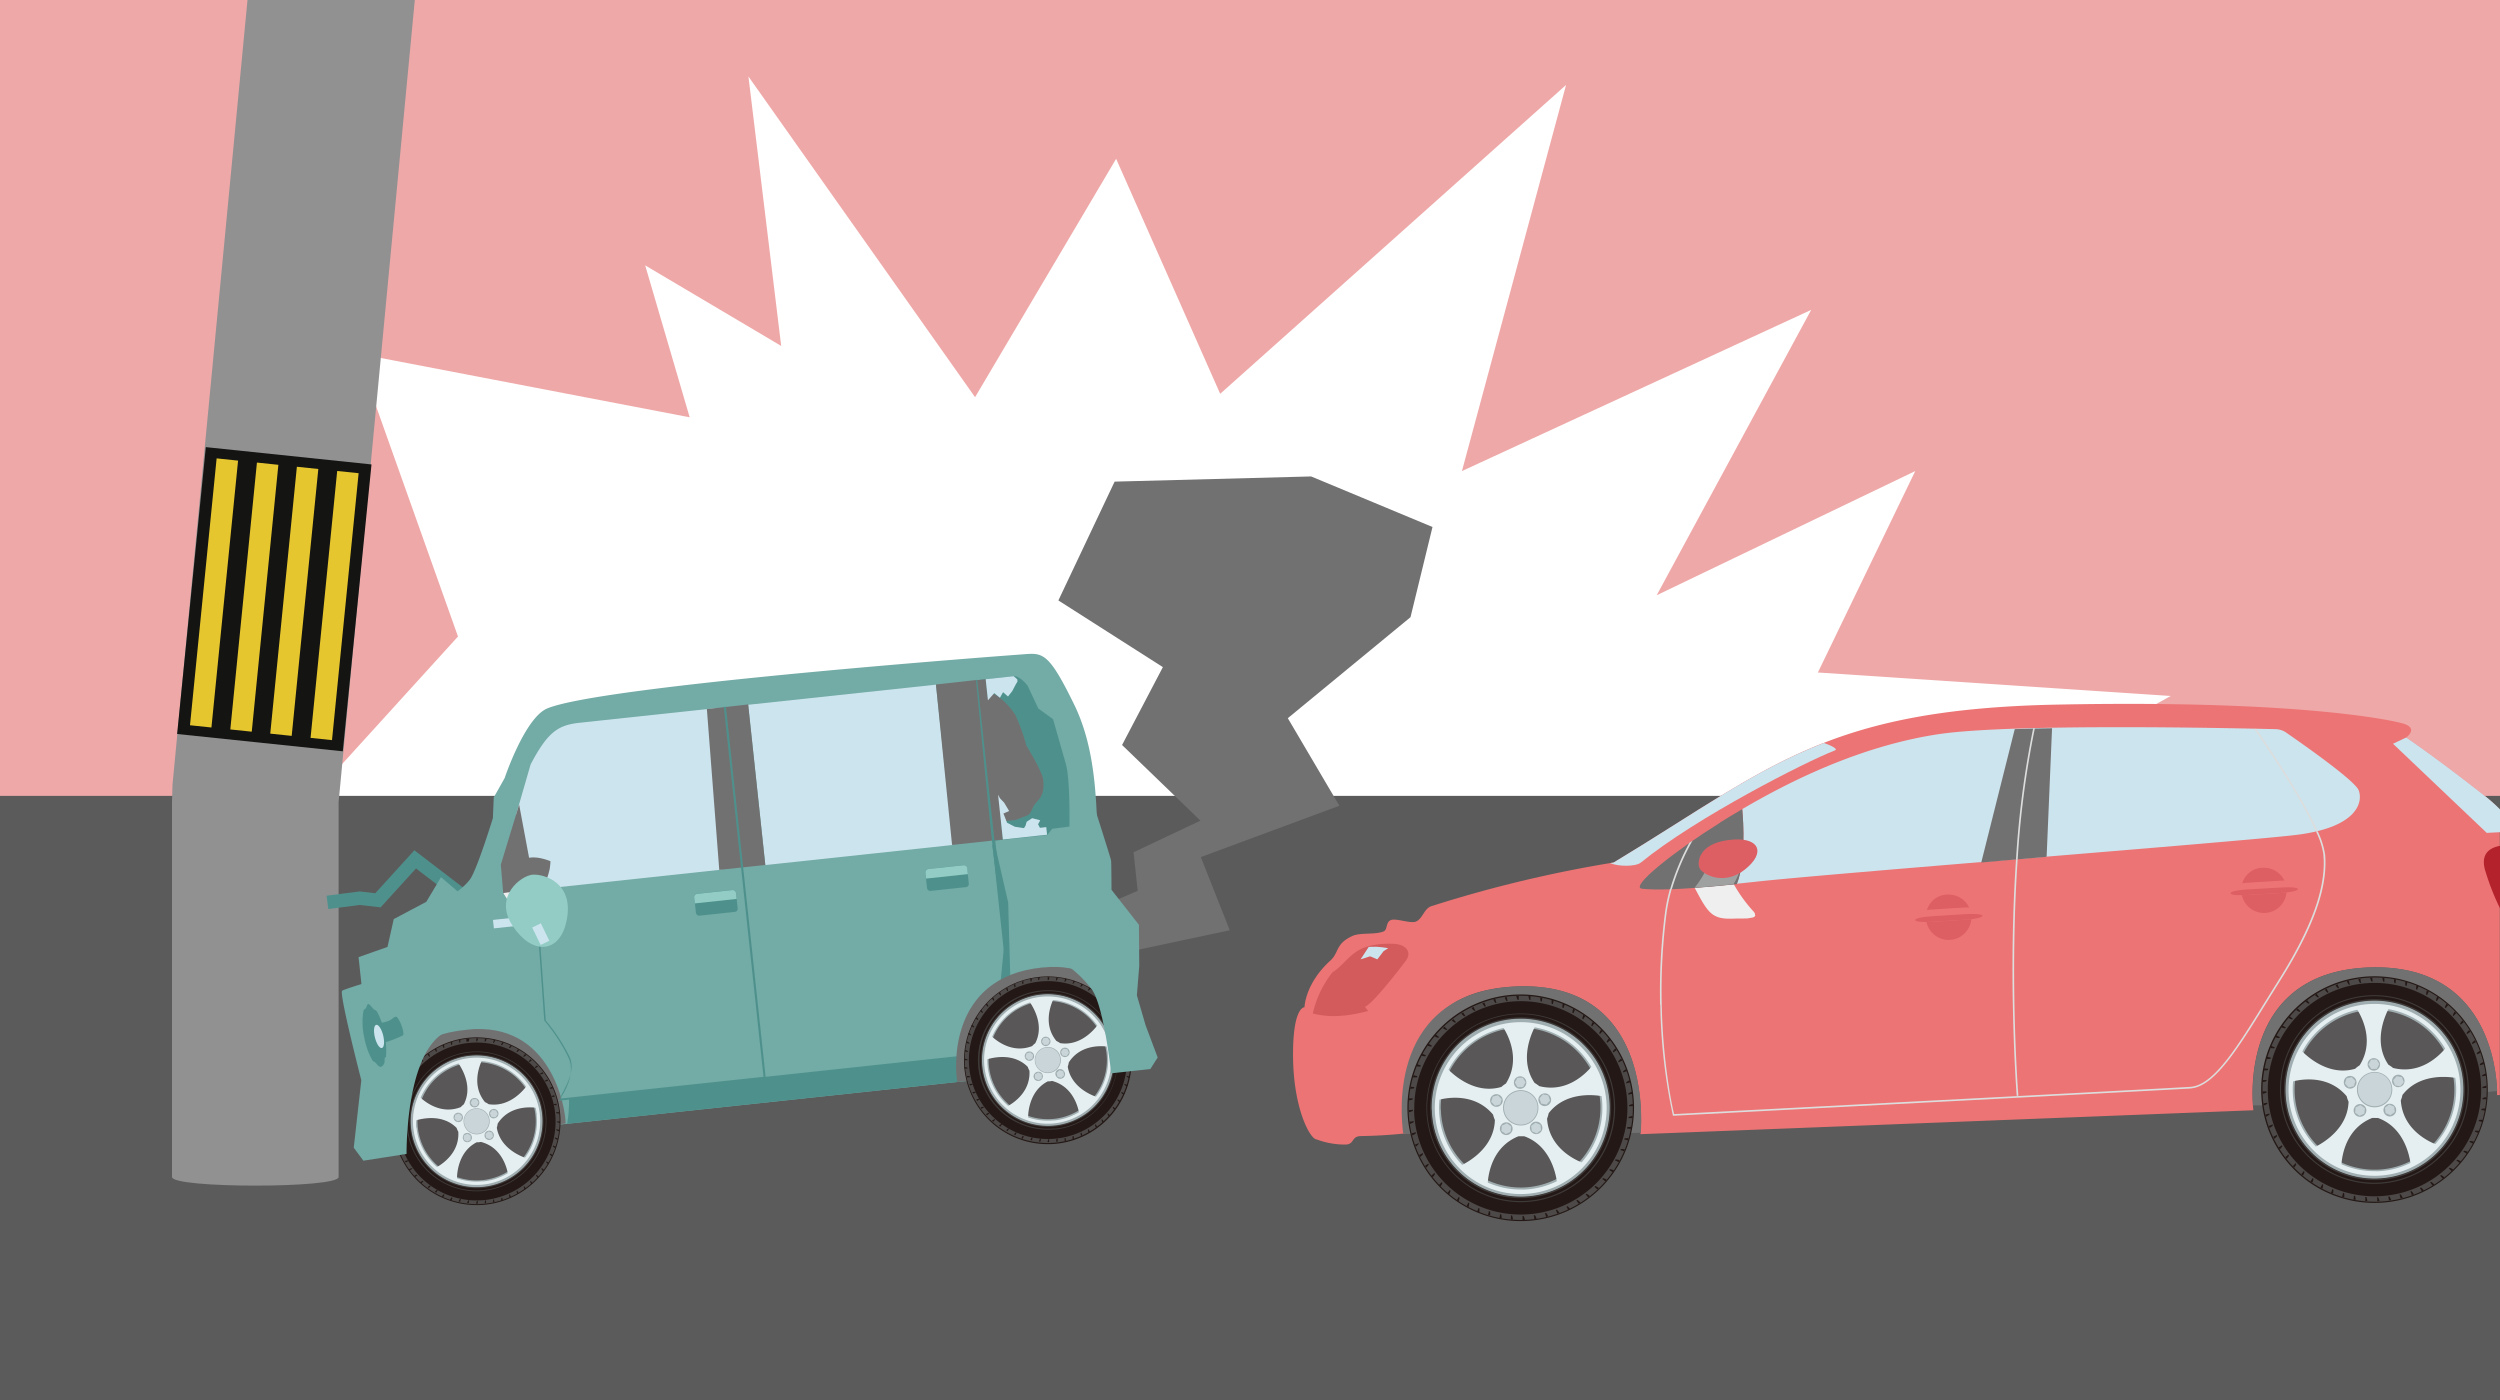 <svg xmlns="http://www.w3.org/2000/svg" width="400" height="224" viewBox="0 0 400 224"><defs><clipPath id="a"><path class="a" d="M81.8 149.39l5.27-1.93 1.58-6.44-8.53 1.82 1.68 6.55z"/></clipPath><clipPath id="b"><path class="a" transform="rotate(-9.95 275.88 144.335)" d="M271.59 141.23h8.8v6.32h-8.8z"/></clipPath><clipPath id="c"><path class="a" transform="rotate(-9.95 323.979 126.993)" d="M320.77 116.9h6.6v20.2h-6.6z"/></clipPath><clipPath id="d"><path class="a" transform="rotate(-9.95 268.936 138.349)" d="M266.59 134.86h4.86v7.06h-4.86z"/></clipPath><clipPath id="e"><path class="a" transform="rotate(-9.95 365.668 124.777)" d="M362.19 115.86h7.18v17.91h-7.18z"/></clipPath><clipPath id="f"><path class="a" transform="rotate(-9.95 319.518 156.294)" d="M264.54 133.42h110.12v45.83H264.54z"/></clipPath><style>.a{fill:none}.i{fill:#727171}.k{fill:#73aba6}.l{fill:#4e918c}.m{fill:#cce4ee}.p{fill:#efefef}.q{fill:#92ccc5}.r{fill:#595757}.s{fill:#231815}.t{fill:#4c4948}.u{fill:#3e3a39}.v{fill:#a0aeb1}.w{fill:#e5eff1}.x{fill:#c9d5d8}.y{fill:#ed7474}.ad{fill:#dcdddd}.ah{fill:#dd5f64}</style></defs><g style="isolation:isolate"><path fill="#efa8a8" d="M0 0h400v224H0z"/><path fill="#fff" d="M103.23 42.46l7.12 24.31-53.18-10.21 16.11 45.28-41.36 45.52 45.12 9.13-17.19 34.38 50.5-4.44-10.84 16.2 75.34-11.58 68.08 8.3-8.52-20.72 78.48 15.07-33.31-44.73 67.72-37.61-56.44-3.76 15.58-32.23-41.37 19.87 24.72-45.66-55.88 25.79 16.66-61.78-55.34 49.42-16.65-37.6-22.57 38.14-36.26-51.31 5.24 43.11-21.76-12.89z"/><path fill="#5b5b5b" d="M0 127.34h400V224H0z"/><path d="M66.37 0H39.6l-12 125.55-.08 2.77v60c0 1.84 26.66 1.84 26.66 0v-60z" fill="#919192"/><path fill="#141413" d="M54.85 120.21l-26.51-2.77 4.59-45.9 26.51 2.77-4.59 45.9z"/><path d="M33.83 116.4l-3.43-.36 4.26-42.7 3.43.36-4.26 42.7zm6.45.67l-3.43-.36 4.26-42.7 3.43.36-4.26 42.7zm6.39.67l-3.43-.36 4.26-42.7 3.43.36-4.26 42.7zm6.45.68l-3.43-.36 4.26-42.7 3.43.35-4.26 42.71z" fill="#e6c62e"/><path class="i" d="M164.15 150.26l4.9 4.47 27.71-5.89-4.63-11.71 22.17-8.21-8.25-14.01 19.63-16.16 3.52-14.43-19.42-8.09-31.44.83-9 19.01 16.72 10.67-6.53 12.46 12.54 12.1-10.7 5.06.66 6.17-17.88 7.73z"/><path stroke="#4e918c" stroke-miterlimit="10" stroke-width="2.15" fill="none" d="M74.09 143.36l-7.66-5.86-5.96 6.55-2.92-.34-5.16.67"/><path class="k" d="M67.28 182.32l113-12.11a2.22 2.22 0 002-2.45l-1-9.66s-1.53-11.61-5.13-11.23c-1.18-11 .73-23.92-4.3-34.18-4.09-8.37-5-8.25-8.15-8 0 0-67.31 4.92-76.16 8.67-3.58 1.52-6.8 11.14-6.8 11.14L79 127.59l-.14 3.32s-2.6 8.43-3.69 9.83c-1.84 2.37-4.65 3.37-7.52 5-1.86 1 1.22 1.78-.44 3.83-2.88 3.58-3.11 11.45-2.49 19.08.08.91-.92 1.93-.82 2.83.47 4.37.77 7.21.95 8.92a2.22 2.22 0 002.43 1.92z"/><path class="l" d="M156.36 108.82l5.83-.63c1-.1 2.24 1.54 2.24 1.54l1.7 3.63 2.36 1.71 2 7c.77 2.45.62 10.18.62 10.18l-2.76.36-.79 1-8.42.9zm4.95 63.42l-70.57 7.57a20.61 20.61 0 00.3-4l69.75-7.53s.26 2.59.52 3.96z"/><path class="m" d="M119.702 112.767l30.047-3.222 2.75 25.643-30.048 3.222zM82.62 130.19l.15 12.46 32.31-3.47a1.77 1.77 0 001.36-1.07l-.28-2.9a3.34 3.34 0 00.28-1.74l-1.89-17.53c-.15-1.44.57-2.7-.5-2.58l-21.37 2.29c-3.4.37-5.06 1.48-7.78 6.66z"/><path class="i" d="M119.71 112.71l-6.61.74 1.98 25.73 7.37-.79-2.74-25.68zm36.65-3.93l-6.61.74 2.58 25.67 6.77-.73-2.74-25.68zm-73.3 19.95l-2.93 9.62.39 4.62 5.09-.62-2.55-13.62zm-8.38 36.03C58.9 166.23 60.23 181.18 60.62 183c5.51-.53 21.51-1.72 29.88-3.25 0-2.29-2.2-16.49-15.82-15"/><path class="i" d="M86.58 142.3c-2.44.33-4.34.41-6 .59a15.08 15.08 0 002.2-4c.87-2.68 4.31-1.49 5.29-1.1 0 .38-.06.77-.1 1.15a11.18 11.18 0 01-1.19 3.22"/><path class="l" d="M159 132.44l-2.51-23.64h-.33s1.54 16.06 2.34 23.66l2.6 24.25a13.44 13.44 0 00-6.13 8.52 28.53 28.53 0 00-.43 2.92l-.09.71-31.95 3.43-6.35-59.2h-.34l6.35 59.2-32.51 3.48c-.08-.62 2.7-4 1.5-6.63a28.31 28.31 0 00-3.83-5.86l-1.5-21h-.23l1.49 21a27.9 27.9 0 013.92 6.04c1.32 2.94-1.51 6.64-1.51 6.68v.11l65-7h.37s.26-2 .29-2.18a15.35 15.35 0 011.68-5.12A13.14 13.14 0 01160 158a13.36 13.36 0 011.66-1.15c-.13-1.17-2.55-23.69-2.66-24.41z"/><g clip-path="url(#a)"><path class="p" d="M86.38 142.19c.61.87-1.18 3.16.09 4.24 1.68 1.43 1.93 1 .61 1.2-3.61.48-3.92-.61-6.55-4.74 1.71-.28 3.4-.23 5.85-.7"/></g><path class="m" d="M78.876 147.187l4.345-.466.145 1.352-4.345.466z"/><rect class="l" x="111.2" y="142.68" width="6.72" height="3.53" rx=".49" transform="rotate(-6.12 114.59 144.479)"/><path class="q" d="M111.537 143.018l5.638-.605a.53.53 0 01.583.47l.102.945-6.682.717-.101-.945a.53.53 0 01.46-.582z"/><rect class="l" x="148.18" y="138.72" width="6.72" height="3.53" rx=".49" transform="rotate(-6.12 151.57 140.547)"/><path class="q" d="M148.533 139.047l5.638-.605a.53.53 0 01.583.47l.102.946-6.682.716-.101-.945a.53.53 0 01.46-.582z"/><path class="l" d="M159.19 135.16l2.12 9.24.35 12.45L160 158l.66-6.74-.69-6.41-1.21-9.65.43-.04z"/><path class="i" d="M158.68 110.94c.37 0 2.17 1 3.75 3.41a29.21 29.21 0 011.78 4.93s2.56 4.14 2.7 5.46c.31 2.85-.91 3.18-1.49 4.18-.45.77-.46 1.33-1.22 1.62l-1.75.66-2.53.27-2-19s-.17-1.47.76-1.53z"/><path class="i" d="M156.356 108.825l1.353-.145 2.75 25.643-1.353.145z"/><path class="m" d="M158.07 112.05l1.01-1.15.91.74.5-.89.79.69.67-.85.59-1.12.26-.43-.04-.35-.57-.5-4.48.48.36 3.38zm2.39 22.27l6.06-.66 1.01-.1-.13-1.22-1.01.11-.3-.57.35-.63-1.3-.34-.88.58-.17.61-.25.4-1.46-.22-1.25-.64-.58-1.48.91-.4-.8-1.34-.67-.7-.3-.57.77 7.17z"/><path class="q" d="M90.54 147.79c-1.15 4.66-5.38 5.09-8.51.36s1.37-8.05 3.17-8.2 7 1.31 5.34 7.84"/><path class="m" d="M85.151 148.403l1.385-.673 1.355 2.789-1.385.672z"/><path class="i" d="M166.77 154.8c-15.23 1.5-14 16.45-13.59 18.31 5.31-.54 20.74-1.76 28.82-3.3 0-2.29-2.1-16.49-15.23-15"/><path class="r" d="M166.58 159.49a10.18 10.18 0 1011.18 9.06 10.19 10.19 0 00-11.18-9.06"/><path class="s" d="M181 168.21A13.42 13.42 0 10169 183a13.43 13.43 0 0012-14.75m-2.87.3a10.53 10.53 0 11-11.58-9.38 10.53 10.53 0 0111.58 9.38"/><path class="t" d="M180.85 168.22A13.28 13.28 0 10169 182.81a13.3 13.3 0 0011.82-14.59m-2.73.29a10.53 10.53 0 11-11.58-9.38 10.53 10.53 0 0111.58 9.38"/><path class="s" d="M160.05 159.29l.12-.08a2.51 2.51 0 00-.16-.46l-.22.15a2 2 0 01.26.39m-2 1.81l.1-.11a2.22 2.22 0 00-.25-.42l-.18.2a1.48 1.48 0 01.33.33m.94-.95l.11-.1a2.57 2.57 0 00-.2-.45l-.2.18a1.76 1.76 0 01.29.37m4.48-3.15a2.12 2.12 0 01.12.45h.14a2.57 2.57 0 000-.48l-.25.08m-2.32 1.55l.12-.07a1.88 1.88 0 00-.1-.47 1.71 1.71 0 00-.23.13 2.27 2.27 0 01.21.41m1.19-.61l.13-.06a2.72 2.72 0 00-.05-.49l-.25.11a2.11 2.11 0 01.17.44m-7.26 9.01v-.14a1.76 1.76 0 00-.42-.24l-.06.26a1.66 1.66 0 01.45.12m-.2 1.33v-.15a2.25 2.25 0 00-.45-.19v.27a1.47 1.47 0 01.46.07m-.06 1.34v-.15a2.44 2.44 0 00-.46-.14v.27a1.47 1.47 0 01.47 0m10-13.06a1.83 1.83 0 01.07.46h.14a1.91 1.91 0 00.05-.48h-.26m-8 5.22a1.51 1.51 0 01.36.3l.09-.12a2.19 2.19 0 00-.29-.39l-.16.21m-.36 1.43l.07-.13a2.17 2.17 0 00-.32-.36c0 .08-.1.15-.14.23a1.66 1.66 0 01.39.26m-1.08 2.45v-.14a1.6 1.6 0 00-.4-.28c0 .08-.05.16-.08.25a1.61 1.61 0 01.43.17m.48-1.26l.06-.13a1.89 1.89 0 00-.37-.32 2.56 2.56 0 01-.11.24 1.65 1.65 0 01.42.21m23.89 1.1a1.21 1.21 0 010 .14 2 2 0 00.49 0l-.09-.26a1.66 1.66 0 01-.45.12m-1-2.31a2.08 2.08 0 00.48-.11l-.14-.23a1.59 1.59 0 01-.41.21l.07.13m-.42-1.5a1.62 1.62 0 01-.39.25l.09.12a1.83 1.83 0 00.45-.15l-.15-.22m-.88-1.07a2 2 0 01-.36.29l.09.11a1.85 1.85 0 00.45-.21l-.18-.19m3.15 6.1a1.43 1.43 0 01-.46.07v.15a2.61 2.61 0 00.48.05 2.56 2.56 0 000-.27m-4.14-7.08a1.72 1.72 0 01-.33.33l.11.09a1.76 1.76 0 00.42-.24l-.2-.18m-10.22-3.31h-.06a1.47 1.47 0 010 .47h.15a2.4 2.4 0 00.1-.48h-.21m13.11 8.06a2 2 0 00.49-.06l-.11-.24a1.65 1.65 0 01-.44.16.42.42 0 01.06.14m-24.93 6.59a1.85 1.85 0 01.47 0v-.08a.17.17 0 000-.07 1.86 1.86 0 00-.47-.09 1.49 1.49 0 000 .21v.05M169 156.4a1.47 1.47 0 01-.07.46h.15a2.44 2.44 0 00.19-.44H169m-1.38-.07a1.89 1.89 0 010 .47h.15a2 2 0 00.14-.47h-.26m7.81 2.51a1.69 1.69 0 01-.3.36l.12.09a2.19 2.19 0 00.39-.29l-.21-.16m-5.05-2.23a1.88 1.88 0 01-.12.45h.14a1.76 1.76 0 00.24-.42l-.26-.06m1.34.35a1.49 1.49 0 01-.17.44h.14a1.88 1.88 0 00.29-.39l-.26-.09m2.54 1.13a2.34 2.34 0 01-.25.39l.12.07a1.86 1.86 0 00.36-.33l-.23-.13m-1.24-.63a1.77 1.77 0 01-.21.41l.13.06a1.83 1.83 0 00.32-.36l-.24-.11m-9.37 24.31a1.91 1.91 0 00-.28.4l.25.08a2.26 2.26 0 01.17-.43h-.14m12.65-2.7l-.1.1a1.58 1.58 0 00.2.44l.2-.18a1.31 1.31 0 01-.3-.36m.95-.95l-.1.1a2.18 2.18 0 00.24.42l.18-.19a2 2 0 01-.32-.33m1.19-.76a1.64 1.64 0 01-.36-.29l-.08.12a1.8 1.8 0 00.29.39l.15-.22m-4.29 3.3l-.13.08a1.89 1.89 0 00.11.47l.23-.13a1.65 1.65 0 01-.21-.42m-19.45-8.24a1.77 1.77 0 01.46-.07v-.14a2 2 0 00-.49-.05l.06.26m17 9.35h-.14a2 2 0 000 .49l.26-.08a1.66 1.66 0 01-.12-.45m3.56-1.85l-.12.09a1.9 1.9 0 00.15.46l.22-.16a1.3 1.3 0 01-.25-.39m3.54-4l-.08.13a2.82 2.82 0 00.33.36c.05-.08.09-.16.14-.23a1.77 1.77 0 01-.39-.26m1.68-6.41v.14a1.77 1.77 0 00.46.15v-.27a1.78 1.78 0 01-.46 0m-1.08 5.21l-.06.14a2.17 2.17 0 00.36.32 2.56 2.56 0 00.11-.24 1.81 1.81 0 01-.41-.22m1.47-6.52v-.06a1.78 1.78 0 01-.46 0 .22.22 0 000 .08v.06a1.52 1.52 0 00.48.1v-.21m-.46 2.65v.14a1.82 1.82 0 00.45.2 2.45 2.45 0 000-.27 1.9 1.9 0 01-.46-.07m-.2 1.32v.15a2.52 2.52 0 00.43.24v-.27a1.88 1.88 0 01-.45-.12m-.34 1.3v.14a2.14 2.14 0 00.39.28l.09-.25a1.82 1.82 0 01-.44-.17m-6.92 7.79l-.14.06a2 2 0 00.06.48l.24-.1a1.79 1.79 0 01-.16-.44m-14.85-3.15a2.48 2.48 0 00-.44.2l.18.2a1.7 1.7 0 01.36-.29l-.1-.11m.95 1a2.22 2.22 0 00-.42.25l.19.18a2.06 2.06 0 01.33-.33l-.1-.1m-1.79-2a1.9 1.9 0 00-.46.15c.05.07.1.15.16.22a1.77 1.77 0 01.39-.26l-.09-.11m13.22 5.49a1.7 1.7 0 01-.07-.46h-.15a1.87 1.87 0 000 .48l.26-.06m-15-8.94v-.14a2.68 2.68 0 00-.49 0l.08.26a1.91 1.91 0 01.45-.13m.49 1.25l-.06-.13a2 2 0 00-.48.06 2.56 2.56 0 00.11.24 2 2 0 01.43-.17m4.09 5a2.19 2.19 0 00-.39.29l.22.16a1.7 1.7 0 01.29-.36l-.12-.09m-3.55-4a2 2 0 00-.47.1l.13.24a2.1 2.1 0 01.42-.22l-.08-.12m4.67 4.71a1.56 1.56 0 00-.35.33l.23.13a1.62 1.62 0 01.25-.39l-.13-.07m6.4 1.75a1.84 1.84 0 00-.15.47h.27a1.85 1.85 0 010-.47h-.14m1.48-.08h-.14a1.88 1.88 0 00-.1.47h.27a1.83 1.83 0 010-.47m-2.82 0a2.28 2.28 0 00-.2.45h.27a2.44 2.44 0 01.07-.46h-.14m-1.33-.21a2.13 2.13 0 00-.23.42l.26.06a1.76 1.76 0 01.12-.45h-.15m-2.54-.85a2.3 2.3 0 00-.32.37l.25.11a1.65 1.65 0 01.21-.42l-.14-.06"/><path class="s" d="M180.21 168.29A12.63 12.63 0 10169 182.17a12.66 12.66 0 0011.25-13.88m-2.09.22a10.53 10.53 0 11-11.58-9.38 10.53 10.53 0 0111.58 9.38"/><path class="u" d="M156.53 170.78a11.18 11.18 0 1112.28 9.95v-.15a11 11 0 005.78-19.58 11 11 0 10-5.79 19.54v.15a11.19 11.19 0 01-12.28-9.95"/><path class="u" d="M178.3 168.49a10.71 10.71 0 10-9.54 11.77 10.73 10.73 0 009.54-11.77m-.18 0a10.53 10.53 0 11-11.58-9.38 10.53 10.53 0 0111.58 9.38"/><path class="v" d="M178.12 168.51a10.53 10.53 0 10-9.38 11.57 10.53 10.53 0 009.38-11.57m-1.07.11a9.46 9.46 0 11-10.39-8.42 9.47 9.47 0 0110.39 8.42"/><path class="w" d="M177.76 168.55a10.18 10.18 0 10-9 11.18 10.17 10.17 0 009-11.18m-9.28-8.55a9.7 9.7 0 017.08 4.08c-.71.93-2.87 3.31-5.95 2.82a3 3 0 00-.58-.34c-2.09-2.53-1-5.51-.55-6.56m-9.74 5.87a9.67 9.67 0 016.07-5.48c.65 1 2.26 3.76.83 6.53a3 3 0 00-.49.45c-3.06 1.2-5.56-.72-6.41-1.5m-.72 4.78a9.24 9.24 0 01-.05-1.17c1.11-.33 4.27-1 6.47 1.22a3.33 3.33 0 00.27.61c.2 3.28-2.39 5.06-3.4 5.63a9.64 9.64 0 01-3.29-6.29m10.63 8.61a9.73 9.73 0 01-4.15-.47c0-1.16.38-4.37 3.16-5.78h.34l.33-.06c3.18.83 4.07 3.85 4.3 5a9.54 9.54 0 01-4 1.33m8.62-10.63a9.67 9.67 0 01-1.9 6.82c-1.1-.39-4-1.71-4.51-4.79a3.58 3.58 0 00.16-.68c1.76-2.77 4.92-2.69 6.07-2.56a11.62 11.62 0 01.2 1.18"/><path class="v" d="M167.86 171.69a2.09 2.09 0 111.87-2.3 2.1 2.1 0 01-1.87 2.3"/><path class="x" d="M167.85 171.59a2 2 0 111.77-2.19 2 2 0 01-1.77 2.19"/><path class="v" d="M168.08 166.54a.77.77 0 01-.67.83.75.75 0 01-.16-1.5.77.77 0 01.83.67"/><path class="x" d="M167.07 167.2l-.38-.51.26-.59.64-.07.38.52-.26.59-.64.06z"/><path class="v" d="M164.86 168.25a.75.75 0 01-.31 1.47.75.75 0 01-.58-.89.74.74 0 01.89-.58"/><path class="x" d="M165.18 169.41l-.61.2-.48-.43.14-.62.61-.2.47.43-.13.62z"/><path class="v" d="M165.49 171.84a.75.75 0 011-.28.75.75 0 11-.75 1.3.74.74 0 01-.27-1"/><path class="x" d="M166.69 171.89v.64l-.55.32-.55-.32v-.64l.55-.32.55.32z"/><path class="v" d="M169.1 172.35a.75.75 0 111.11-1 .75.75 0 01-.05 1.06.75.75 0 01-1.06-.05"/><path class="x" d="M169.52 171.22l.61.19.13.63-.47.43-.61-.2-.13-.62.47-.43z"/><path class="v" d="M170.7 169.07a.76.76 0 01-1-.38.75.75 0 01.38-1 .75.75 0 11.62 1.37"/><path class="x" d="M169.75 168.32l.38-.52.63.07.27.58-.38.52-.64-.07-.26-.58z"/><path class="r" d="M75.2 169.29a10.18 10.18 0 1011.18 9.06 10.19 10.19 0 00-11.18-9.06"/><path class="s" d="M89.61 178a13.42 13.42 0 10-12 14.75 13.43 13.43 0 0012-14.75m-2.87.3a10.54 10.54 0 11-11.58-9.38 10.54 10.54 0 0111.58 9.38"/><path class="t" d="M89.47 178a13.28 13.28 0 10-11.82 14.59A13.3 13.3 0 0089.47 178m-2.73.28a10.54 10.54 0 11-11.58-9.38 10.54 10.54 0 0111.58 9.38"/><path class="s" d="M68.67 169.1l.11-.09a1.9 1.9 0 00-.15-.46l-.22.16a1.56 1.56 0 01.26.39m-2 1.8l.1-.1a2.22 2.22 0 00-.25-.42l-.18.19a2.57 2.57 0 01.33.33m.94-1l.11-.1a2.48 2.48 0 00-.2-.44l-.2.18a1.48 1.48 0 01.29.36m4.47-3.15a1.66 1.66 0 01.12.45l.14-.05a1.93 1.93 0 000-.48l-.26.08m-2.32 1.56l.13-.08a1.88 1.88 0 00-.1-.47l-.24.13a1.65 1.65 0 01.21.42m1.2-.62l.13-.06a2 2 0 00-.06-.48l-.24.1a2.35 2.35 0 01.17.44m-7.27 9.09v-.15a2.86 2.86 0 00-.42-.24l-.06.27a1.88 1.88 0 01.45.12m-.2 1.32v-.14a1.6 1.6 0 00-.44-.2v.27a2.44 2.44 0 01.46.07m-.06 1.34v-.15a2.54 2.54 0 00-.47-.14v.27a1.85 1.85 0 01.47 0m10-13.05a1.7 1.7 0 01.08.46h.14a1.86 1.86 0 000-.48l-.27.06m-8 5.22a2 2 0 01.36.29l.09-.12a2.19 2.19 0 00-.29-.39 1.77 1.77 0 00-.16.22m-.36 1.42l.07-.13a1.86 1.86 0 00-.33-.36l-.13.23a2 2 0 01.39.26m-1.08 2.45a.74.74 0 000-.14 1.84 1.84 0 00-.39-.28 2.41 2.41 0 00-.08.25 1.75 1.75 0 01.43.17m.47-1.25a.84.84 0 00.06-.14 1.83 1.83 0 00-.36-.32l-.11.24a1.62 1.62 0 01.41.22m23.9 1.1v.14a2.57 2.57 0 00.48 0 2.58 2.58 0 00-.08-.26 1.67 1.67 0 01-.45.13m-1-2.32a1.88 1.88 0 00.47-.1c0-.08-.08-.16-.13-.24a2.1 2.1 0 01-.42.22l.08.12m-.42-1.5a2 2 0 01-.39.26.44.44 0 00.08.11 1.9 1.9 0 00.46-.15l-.15-.22m-.88-1.07a1.76 1.76 0 01-.37.29l.1.11a2.48 2.48 0 00.44-.2l-.17-.2m3.15 6.1a1.48 1.48 0 01-.46.08v.14a1.91 1.91 0 00.48.05 2.56 2.56 0 01-.05-.27m-4.14-7.08a2.06 2.06 0 01-.33.33l.11.1a3.09 3.09 0 00.42-.25l-.2-.18m-10.23-3.3h-.05a2.43 2.43 0 010 .47H75a1.86 1.86 0 00.09-.47h-.21m13.12 8a2.05 2.05 0 00.49-.06 2.56 2.56 0 01-.11-.24 2.11 2.11 0 01-.44.17l.06.13m-24.93 6.6a1.83 1.83 0 01.47 0 .22.22 0 010-.08.15.15 0 010-.07 1.86 1.86 0 00-.47-.09v.27m14.52-14.62a1.47 1.47 0 01-.07.46h.15a2.25 2.25 0 00.19-.45h-.27m-1.39-.07a1.85 1.85 0 010 .47h.15a2.33 2.33 0 00.14-.47h-.29m7.8 2.5a1.74 1.74 0 01-.3.36l.12.09a2.19 2.19 0 00.39-.29l-.21-.16m-5-2.23a2.3 2.3 0 01-.12.45h.14a2.86 2.86 0 00.24-.42l-.26-.06m1.34.36a1.75 1.75 0 01-.17.43l.14.05a1.91 1.91 0 00.28-.4l-.25-.08m2.54 1.12a1.66 1.66 0 01-.26.39l.13.07a1.86 1.86 0 00.36-.33l-.23-.13m-1.24-.63a1.65 1.65 0 01-.21.42l.13.06a1.89 1.89 0 00.32-.37l-.24-.11m-9.37 24.32a1.84 1.84 0 00-.27.45l.25.09a1.82 1.82 0 01.17-.44h-.14m12.65-2.71a.52.52 0 01-.11.1 2.57 2.57 0 00.2.45l.2-.18a1.76 1.76 0 01-.29-.37m.94-1l-.1.11a2.22 2.22 0 00.25.42l.18-.2a1.72 1.72 0 01-.33-.33m1.2-.75a2 2 0 01-.36-.3l-.09.12a2.19 2.19 0 00.29.39l.16-.21m-4.29 3.3l-.13.07a1.53 1.53 0 00.11.47l.23-.13a1.59 1.59 0 01-.21-.41m-19.46-8.24a1.85 1.85 0 01.47-.08.57.57 0 010-.14 2.52 2.52 0 00-.48 0 2.56 2.56 0 01.05.27m17 9.34l-.14.05a1.93 1.93 0 000 .48l.26-.08a1.66 1.66 0 01-.12-.45m3.55-1.84l-.11.08a1.77 1.77 0 00.15.46l.22-.15a2 2 0 01-.26-.39m3.54-4s0 .09-.07.13a1.86 1.86 0 00.33.36l.13-.23a1.66 1.66 0 01-.39-.26m1.68-6.41v.15a2.54 2.54 0 00.47.14v-.26a1.86 1.86 0 01-.47 0M88 184.55l-.06.13a1.83 1.83 0 00.36.32l.11-.24a1.59 1.59 0 01-.41-.21m1.47-6.55a.13.13 0 010-.06 2.43 2.43 0 01-.47 0 .25.25 0 010 .08.2.2 0 010 .07 1.86 1.86 0 00.48.09 1.5 1.5 0 010-.2m-.48 2.69v.15a2.44 2.44 0 00.44.19v-.27a1.47 1.47 0 01-.46-.07m-.2 1.33v.14a1.76 1.76 0 00.42.24l.06-.26a1.88 1.88 0 01-.45-.12m-.34 1.29v.14a1.8 1.8 0 00.4.28 1.83 1.83 0 00.08-.25 1.75 1.75 0 01-.43-.17m-6.93 7.79l-.13.06a2.05 2.05 0 00.06.49l.24-.11a2.11 2.11 0 01-.17-.44m-14.89-3.15a2 2 0 00-.44.21l.17.19a1.76 1.76 0 01.37-.29.52.52 0 01-.1-.11m.94 1a1.91 1.91 0 00-.41.24l.19.18a2.57 2.57 0 01.33-.33l-.11-.09m-1.78-2a1.9 1.9 0 00-.46.15l.15.22a1.5 1.5 0 01.45-.3l-.09-.12m13.22 5.5a1.85 1.85 0 01-.08-.46h-.14a2.61 2.61 0 000 .48l.27-.05m-15-8.94v-.14a1.93 1.93 0 00-.48 0 2.58 2.58 0 00.08.26 1.66 1.66 0 01.45-.12m.49 1.25l-.06-.14a1.91 1.91 0 00-.48.06l.1.24a1.65 1.65 0 01.44-.16m4.09 5a2.19 2.19 0 00-.39.29l.21.16a2 2 0 01.3-.36l-.12-.09m-3.55-4a1.89 1.89 0 00-.47.11l.13.23a1.65 1.65 0 01.42-.21l-.08-.13m4.67 4.71a1.86 1.86 0 00-.36.33l.23.13a1.66 1.66 0 01.26-.39l-.13-.07m6.39 1.75a2.54 2.54 0 00-.14.47h.27a1.87 1.87 0 010-.47h-.15m1.49-.08h-.15a1.86 1.86 0 00-.09.48h.21a2.43 2.43 0 010-.47m-2.82 0a1.93 1.93 0 00-.2.44h.27a1.83 1.83 0 01.07-.46h-.14m-1.33-.22a2.86 2.86 0 00-.24.42l.26.06a2.5 2.5 0 01.12-.45h-.14m-2.61-.75a1.83 1.83 0 00-.32.36l.24.11a2.27 2.27 0 01.21-.41l-.13-.06"/><path class="s" d="M88.82 178.09A12.63 12.63 0 1077.58 192a12.63 12.63 0 0011.24-13.89m-2.08.22a10.54 10.54 0 11-11.58-9.38 10.54 10.54 0 0111.58 9.38"/><path class="u" d="M65.14 180.58a11.18 11.18 0 1112.29 9.95v-.14a11.05 11.05 0 10-8.11-2.39 11 11 0 008.09 2.41v.14a11.2 11.2 0 01-12.29-9.95"/><path class="u" d="M86.91 178.29a10.71 10.71 0 10-9.53 11.78 10.71 10.71 0 009.53-11.78m-.17 0a10.54 10.54 0 11-11.58-9.38 10.54 10.54 0 0111.58 9.38"/><path class="v" d="M86.74 178.31a10.54 10.54 0 10-9.38 11.58 10.54 10.54 0 009.38-11.58m-1.07.11a9.46 9.46 0 11-10.4-8.42 9.47 9.47 0 0110.4 8.42"/><path class="w" d="M86.38 178.35a10.18 10.18 0 10-9.06 11.18 10.19 10.19 0 009.06-11.18m-9.28-8.58a9.72 9.72 0 017.08 4.09c-.71.92-2.88 3.31-6 2.81a3.33 3.33 0 00-.58-.33c-2.09-2.54-1-5.51-.55-6.57m-9.75 5.87a9.7 9.7 0 016.07-5.48c.66 1 2.27 3.76.84 6.53a3.49 3.49 0 00-.49.45c-3.06 1.2-5.56-.72-6.42-1.5m-.71 4.78a9.16 9.16 0 010-1.17c1.11-.33 4.27-1 6.47 1.22a3.05 3.05 0 00.27.61c.2 3.28-2.4 5.06-3.41 5.64a9.63 9.63 0 01-3.28-6.3M77.27 189a9.43 9.43 0 01-4.15-.47c0-1.16.38-4.37 3.16-5.77h.33l.34-.05c3.18.82 4.07 3.84 4.3 5a9.58 9.58 0 01-4 1.33m8.61-10.63a9.64 9.64 0 01-1.86 6.82c-1.1-.39-4-1.72-4.51-4.79a4.54 4.54 0 00.14-.66c1.76-2.77 4.92-2.68 6.07-2.55a11 11 0 01.19 1.17"/><path class="v" d="M76.48 181.49a2.09 2.09 0 111.86-2.3 2.09 2.09 0 01-1.86 2.3"/><path class="x" d="M76.47 181.39a2 2 0 111.77-2.19 2 2 0 01-1.77 2.19"/><path class="v" d="M76.69 176.34a.74.74 0 01-.67.83.75.75 0 11-.15-1.49.74.74 0 01.82.66"/><path class="x" d="M75.69 177.01l-.38-.52.26-.59.64-.06.37.51-.26.59-.63.07z"/><path class="v" d="M73.48 178.05a.75.75 0 01.57.89.74.74 0 01-.89.58.75.75 0 11.32-1.47"/><path class="x" d="M73.8 179.21l-.61.2-.48-.43.13-.62.61-.2.48.43-.13.62z"/><path class="v" d="M74.11 181.64a.75.75 0 111.3.75.76.76 0 01-1 .28.75.75 0 01-.27-1"/><path class="x" d="M75.31 181.7v.64l-.55.32-.56-.32v-.65l.56-.31.55.32z"/><path class="v" d="M77.71 182.15a.76.76 0 01.06-1.06.75.75 0 11-.06 1.06"/><path class="x" d="M78.14 181.02l.61.2.13.62-.47.43-.61-.2-.14-.62.48-.43z"/><path class="v" d="M79.31 178.87a.74.74 0 01-1-.37.76.76 0 01.38-1 .75.75 0 11.61 1.37"/><path class="x" d="M78.37 178.12l.38-.52.63.07.26.59-.37.51-.64-.06-.26-.59z"/><path class="k" d="M184.05 171.05l-6.26.68s-1.14-10.77-3.13-13.47a18.52 18.52 0 00-4.7-4.34l-4.68-1.72 2.35-11 7.48-12.06s2.6 8.14 2.66 8.54.07 4.69.07 4.69l4.39 5.6.05 6.58-.38 4.7 1.4 4.81 1.93 5.14zM75.77 144.79l-5.21-4.44-2.35 3.94-5.21 2.76-1 4.46-4.63 1.63.46 4.31s-2.52.77-3.08 1.06 3.06 14.33 3.06 14.33l-1.21 10.79 1.54 2.08 6.91-1.08s-.21-15 5.56-19.1l5.77-4.07z"/><path class="l" d="M61.53 165.33a15 15 0 01.24 3.66c0 .23-.17.12-.21.32s0 .56-.05.74c-.15.37-.35.59-.6.64s-.51-.3-.82-.65c-.14-.17-.38-.18-.52-.41a11.9 11.9 0 01-1.29-3.63 11.2 11.2 0 01-.14-4.22c.08-.33.28-.3.41-.49s.18-.62.35-.65.51.4.82.76c.19.21.47.21.65.54a12.17 12.17 0 011.16 3.39z"/><path class="l" d="M61 163.64a5.21 5.21 0 001.19-.3c.63-.28 1-.83 1.29-.62.49.38 1.31 2.56 1 2.93a17.4 17.4 0 01-3.3 1.25 6.1 6.1 0 01-.18-3.26z"/><ellipse class="m" cx="60.65" cy="165.82" rx=".68" ry="1.91" transform="rotate(-13.84 60.68 165.844)"/><path class="y" d="M397.46 127.26C389.85 121.27 385 118 385 118s2.1-1.52-.59-2.26-18.17-3.76-55.42-3S283 123.06 258.19 138a202.94 202.94 0 00-29.2 7c-1.14.37-1.4 2.09-2.5 2.47-.9.31-3.08-.58-3.94-.26s-.5 1.55-1.18 1.82c-1.44.57-3.71.14-5 .73-2.78 1.3-2.06 2.63-3.53 3.95-4.06 3.7-4.12 7.45-4.12 7.45s-1.92-.14-1.83 8.06 2.74 13.12 3.81 13.1a12.81 12.81 0 004.51.81c1.61 0 .89-1.36 2.6-1.36a77.36 77.36 0 009.16-.68s-6.71-22.51 15.87-23.27c22.32-.74 19.63 23.65 19.63 23.65l98.07-3.83s-3-22.26 18.76-22.86c20.85-.57 20.23 20.43 20.23 20.43h.44v-45.68a25.36 25.36 0 00-2.51-2.27z"/><path class="i" d="M379.33 154.79c-19.34.53-19.13 18.14-18.84 22.08 11.34 0 31.87-1.68 39.06-2.29-.1-3.5-1.55-20.31-20.22-19.79zm-136.46 3.04c21-.7 19.86 20.91 19.65 23.41-7.34.23-26.77.75-38 .14-.43-3-2.47-22.85 18.4-23.55"/><g clip-path="url(#b)"><path class="p" d="M277.41 141.48a23.64 23.64 0 003 4.19c1.55 1.57-1.4 1.24-2.74 1.3-3.64.17-4.26-.58-6.52-4.93 1.74-.13 3.81-.31 6.3-.56"/></g><path class="m" d="M397.46 127.26C389.85 121.27 385 118 385 118l-2.12 1 15 14.26 2.14-.11v-3.63a25.36 25.36 0 00-2.56-2.26z"/><path d="M218.91 161.77c-.95.18-5 1.45-8.86.38a16.44 16.44 0 013.12-6.55c2.91-1.92 3.16-4.69 9.46-4.6 2.67 0 3.15 1.54 2.37 2.62s-5.55 7.25-6.62 7.45" fill="#d35b5b"/><path d="M397.73 139.6a38.3 38.3 0 002.27 5.73v-10c-1.85.35-3.23 1.45-2.27 4.27z" fill="#b4222c"/><path class="m" d="M258.19 138c13.6-8.21 22.36-14.76 33.64-19.13 1.25.45 2.35 1 1.72 1.21-4.58 1.77-22.17 10.71-31 17.92-.88.71-3.7.65-4.94.09l.62-.09"/><path class="r" d="M379.62 160.59a13.75 13.75 0 11-13.45 14 13.77 13.77 0 0113.45-14"/><path class="s" d="M361.79 174.73a18.13 18.13 0 1017.74-18.52 18.13 18.13 0 00-17.74 18.52m3.9-.09a14.23 14.23 0 1114.53 13.93 14.22 14.22 0 01-14.53-13.93"/><path class="t" d="M362 174.72a17.94 17.94 0 1017.55-18.32A18 18 0 00362 174.72m3.71-.08a14.23 14.23 0 1114.53 13.93 14.22 14.22 0 01-14.53-13.93"/><path class="s" d="M388.34 159.22a2.67 2.67 0 01.28-.56l-.32-.18a2.88 2.88 0 00-.13.65l.17.09m3 2.09a2.4 2.4 0 01.39-.5l-.28-.23a2.66 2.66 0 00-.26.6l.15.13m-1.42-1.12a2.3 2.3 0 01.33-.54l-.3-.2a2.7 2.7 0 00-.19.63l.16.11m-6.53-3.46l-.36-.07a2.75 2.75 0 00.08.65h.19a2.16 2.16 0 01.09-.62m3.37 1.69a2.3 2.3 0 01.21-.59l-.33-.14a2.42 2.42 0 00-.06.65l.18.08m-1.7-.62a2 2 0 01.15-.61l-.35-.11a2.91 2.91 0 000 .66l.19.06m11.28 10.94a2.6 2.6 0 01.58-.23l-.12-.35a3.51 3.51 0 00-.53.4 1.34 1.34 0 01.07.18m.5 1.75a2.45 2.45 0 01.6-.18c0-.12 0-.23-.08-.35a2.66 2.66 0 00-.57.33c0 .07 0 .13.05.2m.3 1.78a2.69 2.69 0 01.62-.11v-.36a2.53 2.53 0 00-.6.28 1.23 1.23 0 010 .19m-15.61-15.8h-.36a2.7 2.7 0 00.14.64h.2a2.21 2.21 0 010-.63m11.48 5.67l-.24-.26a2.75 2.75 0 00-.32.58l.13.14a3.12 3.12 0 01.43-.46m.73 1.85a3.07 3.07 0 01.48-.41c-.07-.09-.14-.19-.22-.28a3.39 3.39 0 00-.38.53l.12.16m1.86 3.1a2.73 2.73 0 01.56-.3l-.16-.32a2.88 2.88 0 00-.48.44 1.42 1.42 0 01.08.18m-.84-1.6a2.2 2.2 0 01.51-.35 3.21 3.21 0 00-.19-.31 2.85 2.85 0 00-.43.49c0 .06.07.12.11.17M362.93 171a2.72 2.72 0 01-.63-.08l-.06.35a2.81 2.81 0 00.65-.07v-.2m1-3.27c0-.06.05-.12.08-.19a2 2 0 01-.59-.21 3.45 3.45 0 00-.14.34 2.81 2.81 0 00.65.06m.31-2.08l-.17.31a2.43 2.43 0 00.64.13 1 1 0 00.1-.17 2.48 2.48 0 01-.57-.27m1-1.59l-.21.29a3.06 3.06 0 00.63.2l.12-.16a2.44 2.44 0 01-.54-.33m-3.2 8.71v.36a3.48 3.48 0 00.64-.14v-.2a2.66 2.66 0 01-.63 0m4.35-10.2l-.24.27a3 3 0 00.61.26l.13-.15a1.89 1.89 0 01-.5-.38m13.14-6.17h-.28a2.52 2.52 0 00.21.62h.2a2.24 2.24 0 01-.05-.63h-.08m-16.22 13l.06-.19a3.2 3.2 0 01-.61-.15c0 .11-.07.23-.1.34a2.36 2.36 0 00.65 0m34.54 4.6V174a2.81 2.81 0 000-.29 3.48 3.48 0 00-.62.21.28.28 0 000 .09.41.41 0 000 .11 2.68 2.68 0 01.63-.05m-22-17.17l-.35.08a3.25 3.25 0 00.33.57h.19a2.7 2.7 0 01-.17-.6m1.85-.33l-.36.05a3.24 3.24 0 00.27.6h.2a2.18 2.18 0 01-.11-.62m-10.05 4.69l-.26.25a2.68 2.68 0 00.57.32l.15-.14a2.35 2.35 0 01-.46-.43m6.39-3.85l-.34.12a2.59 2.59 0 00.39.53l.19-.06a2.71 2.71 0 01-.24-.59m-1.74.71l-.32.15a3.42 3.42 0 00.44.49l.18-.09a2.46 2.46 0 01-.3-.55m-3.15 1.8l-.29.22a2.78 2.78 0 00.54.38l.16-.12a2.09 2.09 0 01-.41-.48m1.56-1l-.31.19a2.85 2.85 0 00.49.43l.17-.1a2.26 2.26 0 01-.35-.52m16.68 31l-.18.09a2.46 2.46 0 01.3.55l.33-.15a2.62 2.62 0 00-.45-.49M370 188.49a2 2 0 01-.33.53l.3.21a2.29 2.29 0 00.19-.63l-.16-.11m-1.42-1.12a2.33 2.33 0 01-.39.5l.28.23a2.66 2.66 0 00.26-.6l-.15-.13m-1.73-.81l.24.26a2.68 2.68 0 00.32-.57l-.13-.14a2.29 2.29 0 01-.43.45m6.31 3.7a2.44 2.44 0 01-.21.59l.33.14a2.46 2.46 0 00.06-.66l-.18-.07m24.68-14.35v-.36a2.73 2.73 0 00-.63.14 1.36 1.36 0 000 .2 2.66 2.66 0 01.63 0m-21.22 15.42a2.16 2.16 0 01-.09.62l.36.06a2.36 2.36 0 00-.08-.65h-.19m-5.08-1.87a2.26 2.26 0 01-.28.56l.32.18a3 3 0 00.13-.65l-.17-.09m-5.42-4.74a2.67 2.67 0 01-.48.41c.07.09.14.19.22.28a2.29 2.29 0 00.38-.54l-.12-.15m-3.34-8.31a2.69 2.69 0 01-.62.11v.36a2.36 2.36 0 00.6-.28v-.19m2.33 6.81a2.5 2.5 0 01-.52.35c.06.1.12.21.19.31a2.92 2.92 0 00.43-.5l-.1-.16m-3.08-8.5v.29a3 3 0 00.62-.21v-.2a2.67 2.67 0 01-.63 0v.08m1.06 3.47a2.66 2.66 0 01-.61.18l.09.35a2.46 2.46 0 00.56-.34v-.19m.49 1.74a2.09 2.09 0 01-.58.24l.12.34a2.9 2.9 0 00.53-.39c0-.06-.05-.12-.07-.19m.68 1.68a2 2 0 01-.56.3c.06.11.11.22.16.33a2.56 2.56 0 00.48-.45 1.59 1.59 0 01-.08-.18m10.6 9.27a2.1 2.1 0 01-.15.61l.35.11a2.91 2.91 0 000-.66l-.19-.06m19.37-6.74l-.12.16a2.44 2.44 0 01.54.33l.21-.29a3.06 3.06 0 00-.63-.2m-1.11 1.44l-.12.14a2.69 2.69 0 01.5.39l.23-.27a2.73 2.73 0 00-.61-.26m2.06-3l-.1.17a2.48 2.48 0 01.57.27 3.24 3.24 0 00.17-.32 2.88 2.88 0 00-.64-.12m-16.79 9.61h.36a2.7 2.7 0 00-.14-.64h-.2a1.91 1.91 0 010 .63m18.56-14.52a2.72 2.72 0 01.63.08l.06-.36a2.82 2.82 0 00-.65.08v.2m-.44 1.75a2.48 2.48 0 01.61.15c0-.11.07-.23.1-.34a2.36 2.36 0 00-.65 0l-.06.19m-4.63 7.45l-.15.13a2.41 2.41 0 01.46.44l.26-.25a2.68 2.68 0 00-.57-.32m4.08-5.93a1.42 1.42 0 01-.08.18 2.54 2.54 0 01.6.22c0-.11.09-.23.14-.34a3.68 3.68 0 00-.66-.06m-5.46 7.11l-.16.12a2.09 2.09 0 01.41.48l.29-.22a2.78 2.78 0 00-.54-.38m-8.27 3.43h-.2a2.18 2.18 0 01.11.62l.36-.05a2.69 2.69 0 00-.27-.6m-2 .15a2.24 2.24 0 01.05.63h.36a2.16 2.16 0 00-.21-.62h-.2m3.79-.48l-.19.05a2.56 2.56 0 01.17.6l.36-.08a3 3 0 00-.34-.57m1.74-.51l-.19.06a2.52 2.52 0 01.24.59l.34-.13a2.53 2.53 0 00-.39-.52m3.16-1.48l-.17.1a2.68 2.68 0 01.36.52l.3-.19a2.52 2.52 0 00-.49-.43"/><path class="s" d="M362.85 174.7a17.07 17.07 0 1016.7-17.43 17.08 17.08 0 00-16.7 17.43m2.84-.06a14.23 14.23 0 1114.53 13.93 14.22 14.22 0 01-14.53-13.93"/><path class="u" d="M395 174a15.1 15.1 0 10-14.78 15.42v-.19a14.92 14.92 0 1110.45-4.6 14.87 14.87 0 01-10.45 4.6v.19A15.13 15.13 0 00395 174"/><path class="u" d="M365.44 174.65a14.48 14.48 0 1014.17-14.78 14.49 14.49 0 00-14.17 14.78m.25 0a14.23 14.23 0 1114.53 13.93 14.22 14.22 0 01-14.53-13.93"/><path class="v" d="M365.69 174.64a14.23 14.23 0 1013.92-14.53 14.23 14.23 0 00-13.92 14.53m1.45 0a12.78 12.78 0 1113.05 12.51 12.8 12.8 0 01-13.05-12.51"/><path class="w" d="M366.17 174.63a13.75 13.75 0 1013.45-14 13.77 13.77 0 00-13.45 14m11-13.07c.82 1.33 2.74 5.14.37 8.89a4.21 4.21 0 00-.71.55c-4 1.19-7.35-1.65-8.46-2.76a13.08 13.08 0 018.8-6.68m14.06 6.21c-1 1.2-4 4.2-8.35 3.1a4.56 4.56 0 00-.73-.51c-2.39-3.48-.71-7.51 0-8.9a13.12 13.12 0 019.07 6.31m1.77 6.29a13.06 13.06 0 01-3.34 9c-1.45-.59-5.23-2.54-5.52-7a4.77 4.77 0 00.26-.86c2.57-3.34 6.92-3 8.46-2.74a13.64 13.64 0 01.14 1.58m-12.8 13.35a13.1 13.1 0 01-5.56-1.11c.12-1.56.8-5.77 4.93-7.41h.44a3.19 3.19 0 00.45 0c4 1.41 5 5.65 5.22 7.2a13 13 0 01-5.49 1.34m-13.34-12.79a12.25 12.25 0 01.06-1.61c1.52-.37 5.73-1 8.57 2.39a4.17 4.17 0 00.3.86c-.12 4.2-3.83 6.47-5.23 7.19a13 13 0 01-3.7-8.83"/><path class="v" d="M380 177.17a2.83 2.83 0 10-2.89-2.77 2.83 2.83 0 002.89 2.77"/><path class="x" d="M380 177a2.69 2.69 0 10-2.74-2.62A2.69 2.69 0 00380 177"/><path class="v" d="M378.81 170.3a1 1 0 001 1 1 1 0 001-1 1 1 0 00-1-1 1 1 0 00-1 1"/><path class="x" d="M380.28 171.02l.41-.76-.44-.74-.87.02-.42.76.45.73.87-.01z"/><path class="v" d="M383.42 172a1 1 0 00-.63 1.3 1 1 0 10.63-1.3"/><path class="x" d="M383.19 173.66l.85.16.56-.66-.29-.81-.84-.16-.57.65.29.82z"/><path class="v" d="M383.18 177a1 1 0 10-1.62 1.23 1 1 0 001.43.19 1 1 0 00.19-1.42"/><path class="x" d="M381.58 177.24l.11.86.79.33.69-.52-.11-.86-.8-.33-.68.52z"/><path class="v" d="M378.43 178.25a1 1 0 00-.25-1.41 1 1 0 00-1.42.26 1 1 0 001.67 1.15"/><path class="x" d="M377.67 176.81l-.78.37-.07.86.71.5.78-.37.07-.86-.71-.5z"/><path class="v" d="M375.73 174.14a1 1 0 10.59-1.95 1 1 0 10-.59 1.95"/><path class="x" d="M376.87 172.97l-.6-.63-.83.2-.25.82.59.63.84-.19.25-.83z"/><path class="r" d="M243 163.51a13.75 13.75 0 11-13.46 14 13.76 13.76 0 0113.46-14"/><path class="s" d="M225.19 177.64a18.13 18.13 0 1017.74-18.52 18.14 18.14 0 00-17.74 18.52m3.9-.08a14.23 14.23 0 1114.53 13.92 14.24 14.24 0 01-14.53-13.92"/><path class="t" d="M225.38 177.64a17.94 17.94 0 1017.56-18.32 18 18 0 00-17.56 18.32m3.71-.08a14.23 14.23 0 1114.53 13.92 14.24 14.24 0 01-14.53-13.92"/><path class="s" d="M251.75 162.14a2.3 2.3 0 01.27-.57l-.31-.17a2.43 2.43 0 00-.13.64l.17.1m3 2.08a2.28 2.28 0 01.38-.5l-.27-.23a2.73 2.73 0 00-.26.61l.15.12m-1.43-1.12a2.62 2.62 0 01.33-.53l-.29-.21a3.06 3.06 0 00-.2.63l.16.11m-6.53-3.46l-.35-.06a2.81 2.81 0 00.07.65h.2a2.65 2.65 0 01.08-.63m3.38 1.69a2.19 2.19 0 01.21-.59l-.34-.14a3.68 3.68 0 00-.06.66l.19.07m-1.71-.62a3 3 0 01.15-.61l-.34-.1a3.53 3.53 0 000 .65l.19.06m11.29 10.95a2.09 2.09 0 01.58-.24l-.12-.34a2.9 2.9 0 00-.53.39l.07.19m.49 1.74a2.22 2.22 0 01.61-.17l-.09-.36a2.77 2.77 0 00-.57.34 1.05 1.05 0 01.05.19m.31 1.79a2.18 2.18 0 01.62-.11c0-.13 0-.24-.05-.36a2.88 2.88 0 00-.59.27 1.36 1.36 0 000 .2m-15.62-15.81h-.36a2.71 2.71 0 00.15.64h.19a2.66 2.66 0 010-.63m11.55 5.65l-.25-.26a2.68 2.68 0 00-.32.57l.14.14a2.29 2.29 0 01.43-.45m.73 1.84a2.32 2.32 0 01.48-.4l-.22-.29a2.78 2.78 0 00-.38.54l.12.15M259 170a2.11 2.11 0 01.55-.3l-.15-.33a2.29 2.29 0 00-.48.45 1.42 1.42 0 00.08.18m-.85-1.6a2.3 2.3 0 01.52-.36l-.19-.31a2.92 2.92 0 00-.43.5l.1.17m-31.85 5.53a2.16 2.16 0 01-.62-.09c0 .12 0 .24-.07.36a2.84 2.84 0 00.66-.08v-.19m1-3.28l.07-.18a2.6 2.6 0 01-.59-.21l-.14.33a2.46 2.46 0 00.66.06m.31-2.08c-.06.11-.12.21-.17.32a2.8 2.8 0 00.64.13 1.62 1.62 0 01.1-.18 2.14 2.14 0 01-.57-.27m1-1.59l-.21.3a2.7 2.7 0 00.63.19l.11-.16a2.62 2.62 0 01-.53-.33m-3.19 8.72v.36a2.7 2.7 0 00.64-.14v-.2a2.66 2.66 0 01-.63 0m4.34-10.2l-.23.28a2.87 2.87 0 00.6.26l.13-.15a2.69 2.69 0 01-.5-.39m13.15-6.16h-.29a2.87 2.87 0 00.22.62h.19a2.59 2.59 0 010-.62h-.08m-16.22 13l.06-.19a2.48 2.48 0 01-.61-.15c0 .11-.07.23-.11.35a2.91 2.91 0 00.66 0m34.55 4.63v-.36a2.16 2.16 0 00-.62.21v.15a2.67 2.67 0 01.63 0m-22-17.18l-.35.08a2.33 2.33 0 00.34.57h.19a2.59 2.59 0 01-.18-.6m1.85-.33l-.36.05a2.73 2.73 0 00.28.6h.19a2.78 2.78 0 01-.11-.63m-10 4.69l-.26.25a2.68 2.68 0 00.57.32l.14-.13a2.68 2.68 0 01-.45-.44m6.39-3.84l-.34.12a2.9 2.9 0 00.39.53l.19-.07a2.09 2.09 0 01-.24-.58m-1.74.7l-.33.16a2.56 2.56 0 00.45.48l.18-.08a2.17 2.17 0 01-.3-.56m-3.22 1.94l-.28.22a2.87 2.87 0 00.54.37l.15-.11a3.07 3.07 0 01-.41-.48m1.56-1.06l-.31.19a2.59 2.59 0 00.5.44l.16-.1a2.7 2.7 0 01-.35-.53m16.69 31l-.18.08a2.73 2.73 0 01.3.56 3.18 3.18 0 01.32-.16 2.88 2.88 0 00-.44-.48m-17.42-1.48a2.44 2.44 0 01-.33.54l.3.2a2.77 2.77 0 00.19-.62l-.16-.12m-1.43-1.12a2.07 2.07 0 01-.38.5l.28.24a3.56 3.56 0 00.25-.61l-.15-.13m-1.73-.8l.25.26a2.68 2.68 0 00.32-.57l-.13-.15a3.19 3.19 0 01-.44.46m6.32 3.69a2.32 2.32 0 01-.22.59l.34.14a2.81 2.81 0 00.06-.65l-.18-.08m24.67-14.34v-.37a2.84 2.84 0 00-.64.15 1.5 1.5 0 010 .2 1.9 1.9 0 01.63 0M240 194.24a2.58 2.58 0 01-.09.62l.36.07a2.82 2.82 0 00-.08-.65H240m-5.09-1.87a2.48 2.48 0 01-.27.57l.32.17a2.88 2.88 0 00.12-.64 1 1 0 00-.17-.1m-5.42-4.74a2.09 2.09 0 01-.48.41l.22.28a2.45 2.45 0 00.38-.53l-.12-.16m-3.34-8.31a2.18 2.18 0 01-.62.11c0 .12 0 .24.05.36a3.24 3.24 0 00.6-.27v-.2m2.33 6.81a2.68 2.68 0 01-.52.36l.19.3a2.48 2.48 0 00.43-.49l-.1-.17m-3.08-8.49a2.53 2.53 0 010 .28 3.33 3.33 0 00.63-.21.28.28 0 010-.09v-.11a2.24 2.24 0 01-.63.05v.08m1.06 3.47a2.56 2.56 0 01-.6.17 3.59 3.59 0 00.08.35 2.92 2.92 0 00.57-.33c0-.07 0-.13-.05-.19m.5 1.74a2.63 2.63 0 01-.58.24 2.3 2.3 0 00.12.34 2.53 2.53 0 00.47-.47l-.06-.19m.67 1.68a2.46 2.46 0 01-.55.3l.16.32a2.85 2.85 0 00.48-.44l-.09-.18m10.61 9.27a2.59 2.59 0 01-.15.61l.35.1a2.91 2.91 0 000-.66h-.19m19.36-6.75a.91.91 0 01-.11.16 2.73 2.73 0 01.54.34l.2-.3a2.72 2.72 0 00-.63-.2m-1.1 1.44l-.13.15a2.74 2.74 0 01.5.38l.23-.27a2.66 2.66 0 00-.6-.26m2-3l-.09.17a2.26 2.26 0 01.56.28l.18-.32a2.88 2.88 0 00-.65-.13m-16.78 9.61h.36a2.82 2.82 0 00-.14-.64h-.2a2.56 2.56 0 010 .62m18.56-14.52a2.57 2.57 0 01.62.08c0-.11.05-.23.07-.35a2.76 2.76 0 00-.65.07 1.42 1.42 0 000 .2m-.45 1.76a2 2 0 01.61.15c0-.12.08-.23.11-.35a2.91 2.91 0 00-.66 0l-.06.19m-4.63 7.44l-.14.14a2.67 2.67 0 01.46.43l.26-.25a3 3 0 00-.58-.32m4.09-5.93c0 .07-.06.13-.08.19a2.3 2.3 0 01.59.21l.14-.33a2.94 2.94 0 00-.65-.07m-5.48 7.17l-.16.12a2.67 2.67 0 01.41.48l.28-.22a2.45 2.45 0 00-.53-.38m-8.27 3.44h-.2a2.6 2.6 0 01.11.62l.36-.05a2.88 2.88 0 00-.27-.59m-2 .14a2.68 2.68 0 010 .63h.41a3 3 0 00-.21-.62h-.2m3.79-.47h-.2a2.24 2.24 0 01.18.61l.35-.09a2.84 2.84 0 00-.33-.56m1.73-.52l-.18.07a2.42 2.42 0 01.23.58l.35-.12a3.51 3.51 0 00-.4-.53m3.27-1.56l-.17.1a2.5 2.5 0 01.35.52l.31-.19a2.85 2.85 0 00-.49-.43"/><path class="s" d="M226.25 177.62A17.07 17.07 0 10243 160.19a17.1 17.1 0 00-16.71 17.43m2.84-.06a14.23 14.23 0 1114.53 13.92 14.24 14.24 0 01-14.53-13.92"/><path class="u" d="M258.42 176.93a15.1 15.1 0 10-14.78 15.42v-.19a14.94 14.94 0 1110.44-4.6 14.83 14.83 0 01-10.44 4.6v.19a15.11 15.11 0 0014.78-15.42"/><path class="u" d="M228.85 177.56A14.47 14.47 0 10243 162.78a14.5 14.5 0 00-14.16 14.78m.24 0a14.23 14.23 0 1114.53 13.92 14.24 14.24 0 01-14.53-13.92"/><path class="v" d="M229.09 177.56A14.23 14.23 0 10243 163a14.23 14.23 0 00-13.93 14.54m1.45 0A12.78 12.78 0 11243.59 190a12.8 12.8 0 01-13.05-12.5"/><path class="w" d="M229.57 177.55a13.75 13.75 0 1013.46-14 13.77 13.77 0 00-13.46 14m11-13.07c.82 1.32 2.74 5.13.37 8.89a4.23 4.23 0 00-.72.54c-4 1.19-7.35-1.64-8.46-2.76a13.12 13.12 0 018.81-6.67m14.05 6.21c-1 1.19-4 4.19-8.34 3.09a5.4 5.4 0 00-.74-.51c-2.38-3.48-.7-7.5 0-8.9a13.09 13.09 0 019.07 6.32m1.77 6.29a13 13 0 01-3.33 9c-1.46-.6-5.24-2.55-5.52-7a5.13 5.13 0 00.26-.87c2.57-3.33 6.91-3 8.46-2.73a11.61 11.61 0 01.13 1.58m-12.78 13.36a12.92 12.92 0 01-5.56-1.11c.12-1.56.8-5.76 4.92-7.41a3.49 3.49 0 00.46 0 3.4 3.4 0 00.45 0c4 1.42 5 5.65 5.22 7.2a13 13 0 01-5.49 1.34m-13.35-12.79a12.32 12.32 0 01.07-1.61c1.51-.37 5.73-1 8.57 2.4a4.73 4.73 0 00.29.85c-.11 4.21-3.82 6.48-5.23 7.19a13 13 0 01-3.7-8.83"/><path class="v" d="M243.38 180.08a2.83 2.83 0 10-2.89-2.77 2.83 2.83 0 002.89 2.77"/><path class="x" d="M243.38 179.94a2.69 2.69 0 10-2.74-2.63 2.69 2.69 0 002.74 2.63"/><path class="v" d="M242.22 173.21a1 1 0 101-1 1 1 0 00-1 1"/><path class="x" d="M243.68 173.93l.42-.76-.45-.74-.86.02-.42.76.45.74.86-.02z"/><path class="v" d="M246.82 175a1 1 0 00-.62 1.29 1 1 0 001.29.63 1 1 0 00.63-1.3 1 1 0 00-1.3-.62"/><path class="x" d="M246.59 176.57l.85.16.57-.65-.29-.82-.85-.16-.56.65.28.82z"/><path class="v" d="M246.59 179.87a1 1 0 00-1.43-.19 1 1 0 101.43.19"/><path class="x" d="M244.98 180.15l.11.86.8.34.68-.53-.1-.85-.8-.34-.69.52z"/><path class="v" d="M241.84 181.17a1 1 0 10-1.67-1.16 1 1 0 00.25 1.41 1 1 0 001.42-.25"/><path class="x" d="M241.08 179.73l-.79.37-.07.86.71.49.78-.37.08-.86-.71-.49z"/><path class="v" d="M239.14 177.05a1 1 0 10.58-1.94 1 1 0 10-.58 1.94"/><path class="x" d="M240.27 175.88l-.59-.63-.84.2-.25.83.59.63.84-.2.25-.83z"/><path class="m" d="M278.76 129.46c7.49-4.4 18.85-10.11 31.45-12 11.88-1.76 48.15-.94 54-.79a3.19 3.19 0 011.47.47c2.47 1.71 11.1 7.72 11.71 9.31.71 1.86-.14 6-10.28 7.17s-74.3 6.14-86.22 7.46l-3 .32c1.43-3.63 1.07-9.65.86-12"/><path class="i" d="M275.21 131.6c1.05-.65 2.25-1.38 3.55-2.14.21 2.32.57 8.34-.86 12-9.64 1-13.22.94-15.17.74-2.14-.23 5.35-6.14 12.48-10.57m53.12-15.16l-.87 20.62L317 138l5.36-21.34c1.91-.06 3.91-.11 6-.14"/><g clip-path="url(#c)"><path class="ad" d="M325.58 116.52a149.22 149.22 0 00-2.75 21h-.27a149.56 149.56 0 012.75-21h.27"/></g><g clip-path="url(#d)"><path class="ad" d="M270.3 134.85l.5-.35a38.2 38.2 0 00-3.29 7.74h-.28a37.62 37.62 0 013.07-7.4"/></g><g clip-path="url(#e)"><path class="ad" d="M361 116.62c1.44 2.08 7.3 10.67 9.84 16.38l-.26.07a77.45 77.45 0 00-4.64-8.42 175.75 175.75 0 00-3.78-5.85c-.68-1-1.21-1.79-1.48-2.18h.32"/></g><path d="M277.37 141.48c-2.46.25-4.52.43-6.24.56a15.09 15.09 0 002.34-4c1-2.65 4.38-1.35 5.34-.91 0 .39-.08.77-.14 1.15a11 11 0 01-1.3 3.18" fill="#9fa0a0"/><path class="ah" d="M277.47 134.32c4-.23 5.08 2.11 1.72 4.8s-6.84.76-7.27-.24-.09-4.23 5.55-4.56"/><g clip-path="url(#f)"><path class="ad" d="M322.33 161.67c-.14-6.76-.1-15.36.5-24.2h-.27c-.6 8.84-.64 17.43-.49 24.19.17 8.17.6 13.67.6 13.67h.27s-.11-1.37-.24-3.77-.28-5.8-.37-9.89m-56.68-.91a89.22 89.22 0 002 17.66v.1h.11s78.18-4.08 82.63-4.35 8.66-8.1 14.36-17.13c5.3-8.41 7.42-14.45 7.32-19.3q0-.56-.06-1.08a13.15 13.15 0 00-1.18-3.66l-.26.07a12.91 12.91 0 011.17 3.61c0 .35.05.7.06 1.06.1 4.77-2 10.77-7.27 19.16-5.68 9-9.85 16.78-14.15 17-2.23.14-22.89 1.23-43 2.28l-39.53 2.07c-.1-.43-.49-2.11-.89-4.76a99.24 99.24 0 01-1.08-12.74 96.58 96.58 0 01.77-14.64 27.92 27.92 0 01.82-3.87h-.28a27.34 27.34 0 00-.8 3.83 98.5 98.5 0 00-.78 14.68"/></g><path class="ah" d="M358.63 142.19a3.62 3.62 0 103.54-3.35 3.45 3.45 0 00-3.54 3.35"/><path class="y" d="M359.58 143.2l5.43-.33c1.47-.09 2.64-.6 2.61-1.15s-1.26-.9-2.73-.81l-5.43.34c-1.47.09-2.64.6-2.61 1.14s1.26.9 2.73.81"/><path class="ah" d="M367.65 142.26c0 .25-1.17.52-2.64.61l-5.43.33c-1.47.1-2.68 0-2.69-.28s1.16-.51 2.64-.61L365 142c1.48-.09 2.68 0 2.7.28m-59.53 4.2a3.63 3.63 0 103.54-3.35 3.46 3.46 0 00-3.54 3.35"/><path class="y" d="M309.13 147.49l5.42-.34c1.48-.09 2.65-.6 2.62-1.14s-1.26-.9-2.74-.81l-5.42.33c-1.48.09-2.64.61-2.61 1.15s1.26.9 2.73.81"/><path class="ah" d="M317.2 146.54c0 .25-1.17.52-2.65.61l-5.42.34c-1.47.09-2.68 0-2.7-.28s1.17-.52 2.64-.61l5.43-.34c1.47-.09 2.68 0 2.7.28"/><path class="m" d="M219 151.5l-1.31 2 1.53-.49 1.15.49 1-1.31.74-.48a15.52 15.52 0 00-2-.23z"/></g></svg>